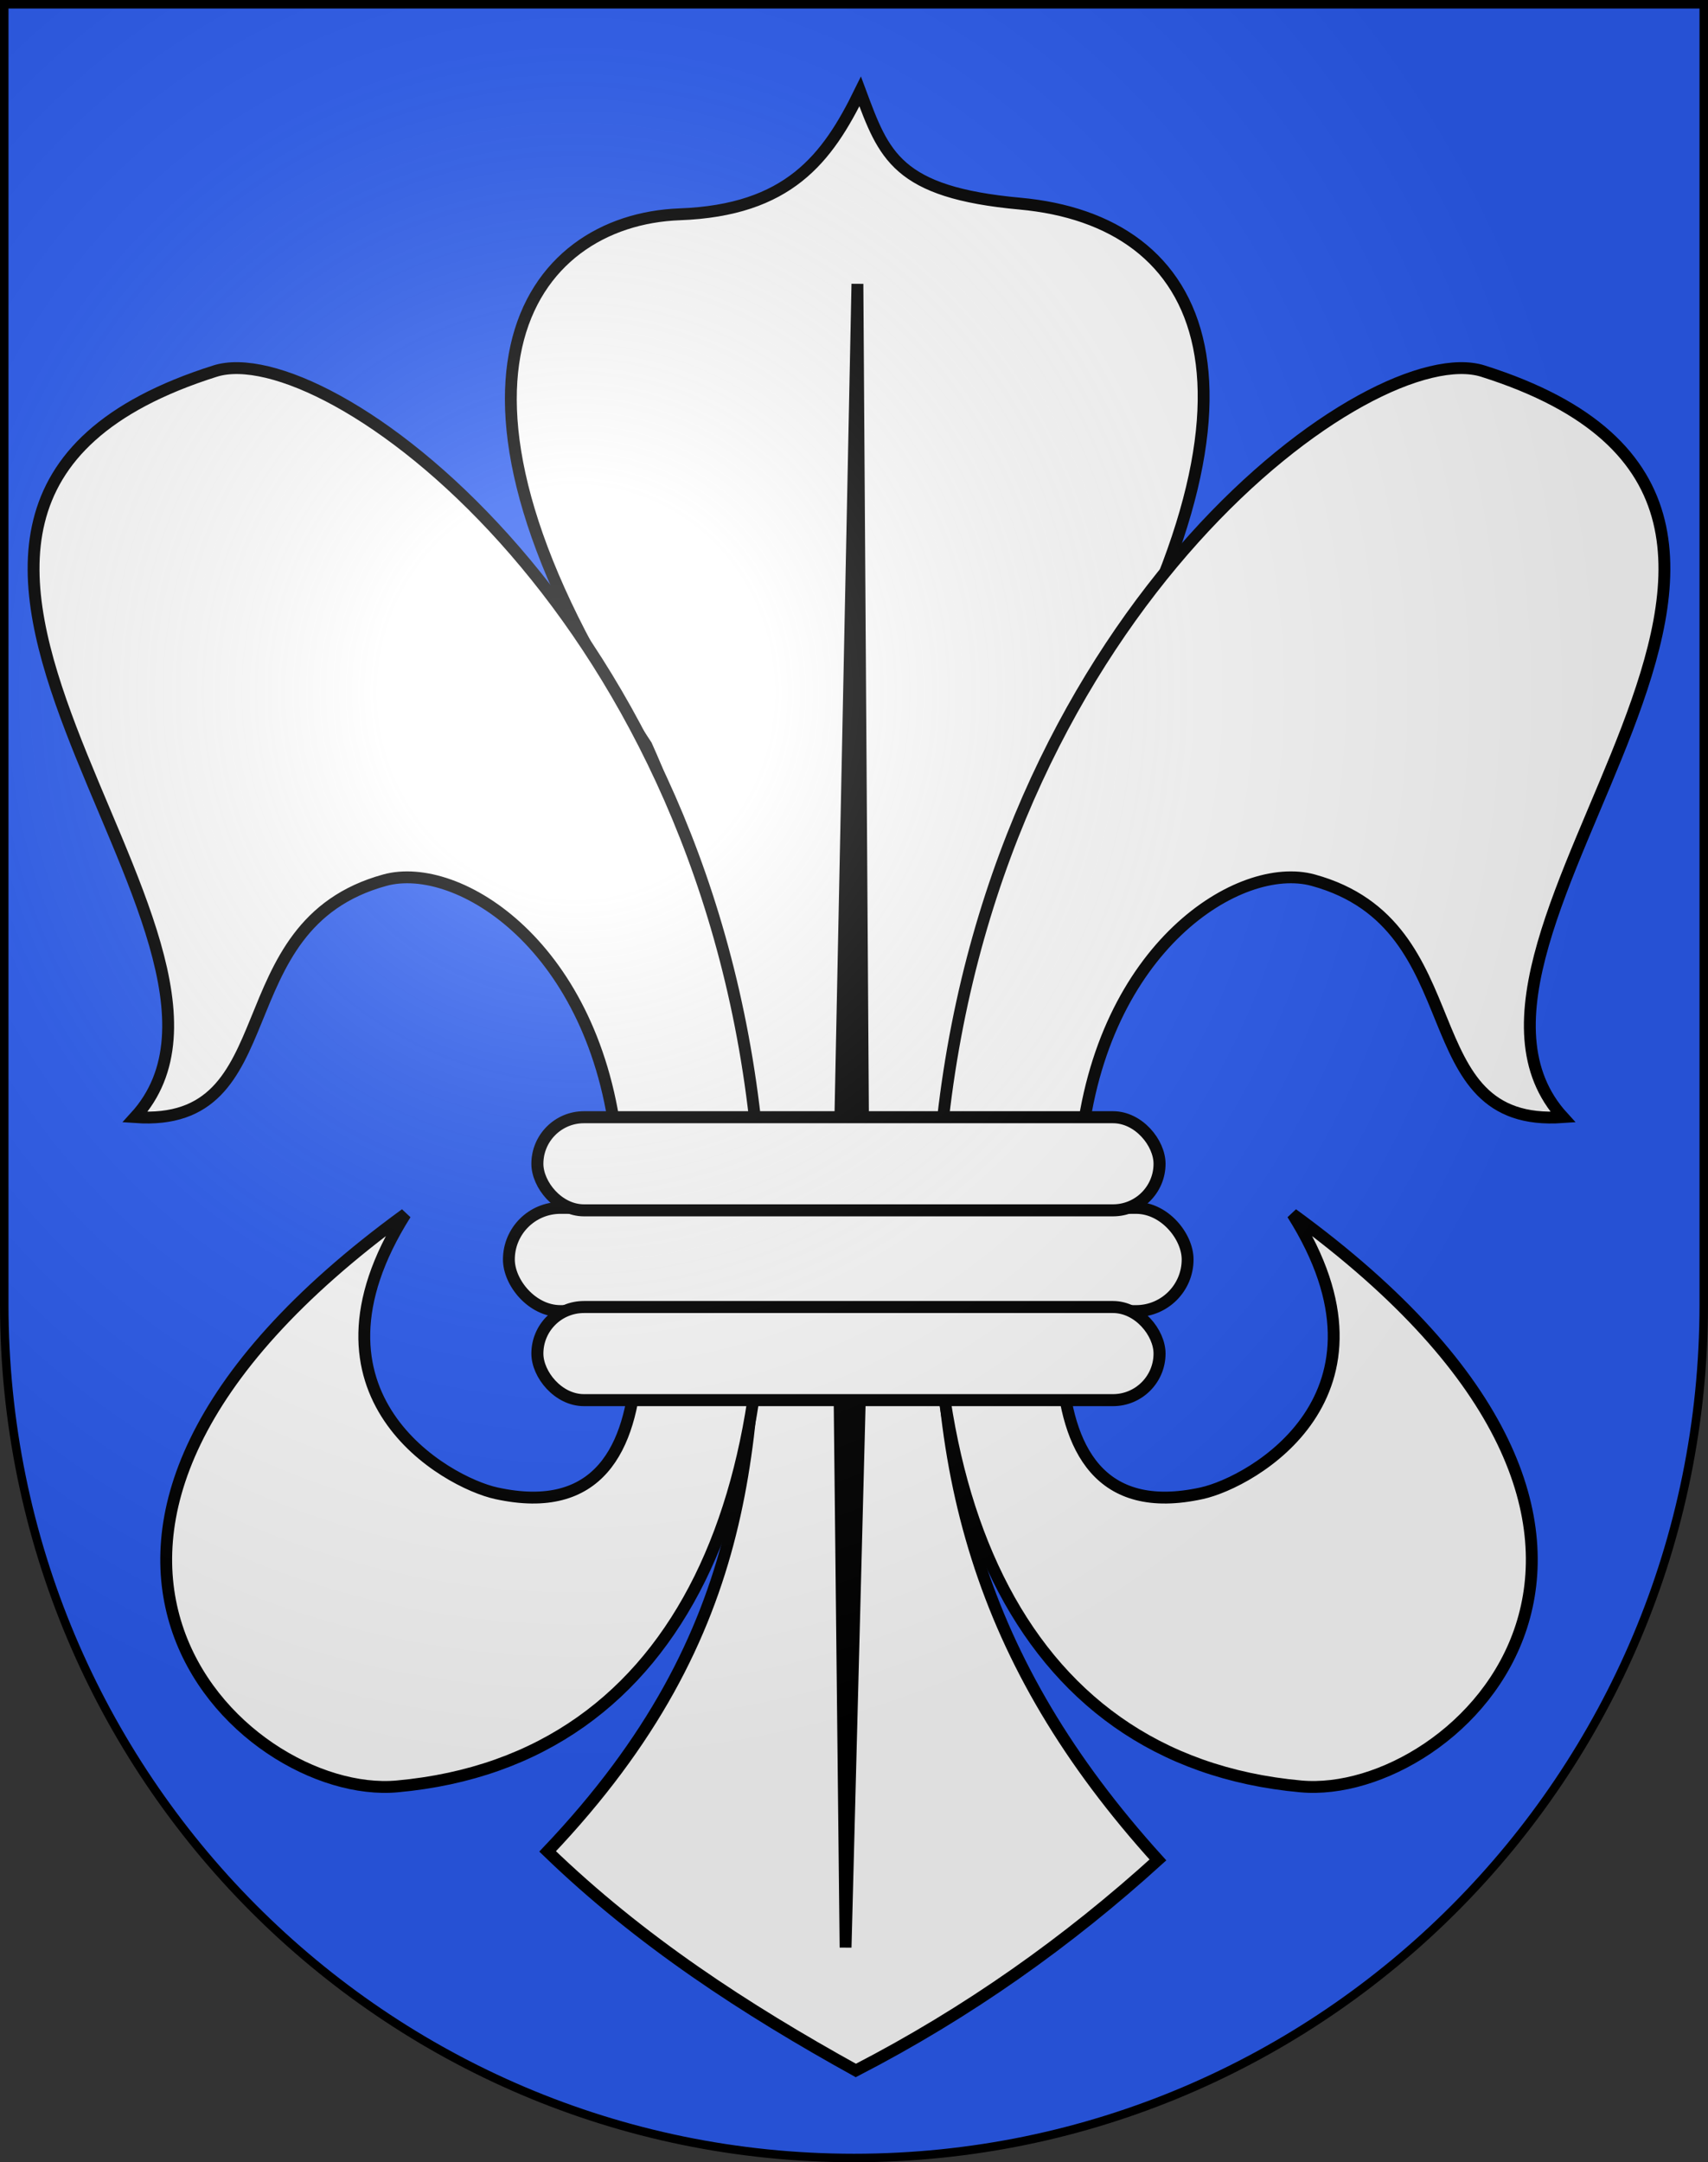 <?xml version="1.0" encoding="UTF-8" standalone="no"?>
<svg
   xmlns:dc="http://purl.org/dc/elements/1.1/"
   xmlns:cc="http://web.resource.org/cc/"
   xmlns:rdf="http://www.w3.org/1999/02/22-rdf-syntax-ns#"
   xmlns:svg="http://www.w3.org/2000/svg"
   xmlns="http://www.w3.org/2000/svg"
   xmlns:xlink="http://www.w3.org/1999/xlink"
   xmlns:sodipodi="http://sodipodi.sourceforge.net/DTD/sodipodi-0.dtd"
   xmlns:inkscape="http://www.inkscape.org/namespaces/inkscape"
   height="763"
   width="603"
   version="1.0"
   id="svg20"
   sodipodi:version="0.32"
   inkscape:version="0.44.1"
   sodipodi:docname="Zäziwil-coat of arms.svg"
   sodipodi:docbase="F:\Mis Documentos\Mis imágenes\Encyclopédie\Escudos de Suiza">
  <rect width="100%" height="100%" fill="#333333" stroke="none"/>
  <defs
     id="defs29">
    <linearGradient
       id="linearGradient2893">
      <stop
         style="stop-color:#ffffff;stop-opacity:0.314;"
         offset="0"
         id="stop2895" />
      <stop
         id="stop2897"
         offset="0.19"
         style="stop-color:#ffffff;stop-opacity:0.251;" />
      <stop
         style="stop-color:#6b6b6b;stop-opacity:0.125;"
         offset="0.6"
         id="stop2901" />
      <stop
         style="stop-color:#000000;stop-opacity:0.125;"
         offset="1"
         id="stop2899" />
    </linearGradient>
    <linearGradient
       id="linearGradient2955">
      <stop
         style="stop-color:white;stop-opacity:0;"
         offset="0"
         id="stop2965" />
      <stop
         style="stop-color:black;stop-opacity:0.646;"
         offset="1"
         id="stop2959" />
    </linearGradient>
    <radialGradient
       inkscape:collect="always"
       xlink:href="#linearGradient2893"
       id="radialGradient3236"
       gradientUnits="userSpaceOnUse"
       gradientTransform="matrix(1.215,1.531577e-24,1.464684e-23,1.267,-839.192,-490.489)"
       cx="858.042"
       cy="579.933"
       fx="858.042"
       fy="579.933"
       r="300" />
  </defs>
  <sodipodi:namedview
     inkscape:window-height="682"
     inkscape:window-width="1024"
     inkscape:pageshadow="2"
     inkscape:pageopacity="0.0"
     guidetolerance="10.0"
     gridtolerance="10.0"
     objecttolerance="10.0"
     borderopacity="1.0"
     bordercolor="#666666"
     pagecolor="#ffffff"
     id="base"
     inkscape:zoom="0.48301887"
     inkscape:cx="701.12997"
     inkscape:cy="308.00578"
     inkscape:window-x="-4"
     inkscape:window-y="-4"
     inkscape:current-layer="layer2"
     showgrid="true"
     showguides="true"
     inkscape:guide-bbox="true" />
  <desc
     id="desc22">Coat of Arms of Canton of Freiburg (Fribourg)</desc>
  <g
     inkscape:groupmode="layer"
     id="layer1"
     inkscape:label="Fond écu"
     sodipodi:insensitive="true">
    <path
       id="path1899"
       d="M 1.5,1.5 L 1.5,460.368 C 1.5,626.678 135.815,761.5 301.5,761.5 C 467.185,761.5 601.5,626.678 601.5,460.368 L 601.5,1.5 L 1.5,1.5 z "
       style="fill:#2b5df2;fill-opacity:1" />
  </g>
  <g
     inkscape:groupmode="layer"
     id="layer2"
     inkscape:label="Meubles"
     sodipodi:insensitive="true">
    <g
       id="g7269"
       transform="matrix(4.186,0,0,4.186,-2608.653,-2381.109)">
      <path
         sodipodi:nodetypes="ccccssscscc"
         id="path1921"
         d="M 687.314,671.418 C 686.684,689.974 687.151,706.201 669.372,724.898 C 677.193,732.459 686.088,738.232 695.366,743.366 C 704.871,738.463 713.289,732.472 720.843,725.618 C 705.66,708.853 701.426,692.44 702.686,671.294 C 703.824,652.178 708.836,640.63 714.081,631.826 C 732.198,601.416 724.828,587.417 709.215,585.994 C 698.796,585.045 697.738,581.922 695.732,576.536 C 692.963,582.197 689.692,586.552 680.515,586.893 C 667.754,587.366 657.461,601.161 677.698,631.668 C 682.486,642.28 685.45,655.933 687.314,671.418 z "
         style="fill:white;fill-opacity:1;fill-rule:evenodd;stroke:black;stroke-width:1px;stroke-linecap:butt;stroke-linejoin:miter;stroke-opacity:1" />
      <path
         style="fill:white;fill-opacity:1;fill-rule:evenodd;stroke:black;stroke-width:1px;stroke-linecap:butt;stroke-linejoin:miter;stroke-opacity:1"
         d="M 634.578,663 C 647.685,663.932 641.753,646.827 655.642,643.024 C 661.832,641.329 673.486,648.613 675.231,665.498 C 675.88,671.776 682.375,698.494 665.043,694.707 C 660.82,693.784 647.726,686.465 657.382,671.17 C 620.034,698.35 643.493,720.614 656.678,719.419 C 681.064,717.211 690.314,693.652 686.864,663.157 C 681.947,619.698 650.562,597.19 641.324,600.11 C 603.995,611.907 648.473,647.786 634.578,663 z "
         id="path3697"
         sodipodi:nodetypes="cssscsssc" />
      <path
         sodipodi:nodetypes="ccccc"
         id="path5475"
         d="M 694.5,733 L 693.851,673.341 L 695.5,592.758 L 696.04,673.705 L 694.5,733 z "
         style="fill:black;fill-opacity:1;fill-rule:evenodd;stroke:black;stroke-width:1px;stroke-linecap:butt;stroke-linejoin:miter;stroke-opacity:1" />
      <path
         sodipodi:nodetypes="cssscsssc"
         id="path2810"
         d="M 755,663 C 741.893,663.932 747.825,646.827 733.936,643.024 C 727.746,641.329 716.091,648.613 714.347,665.498 C 713.698,671.776 707.203,698.494 724.534,694.707 C 728.758,693.784 741.852,686.465 732.196,671.17 C 769.544,698.35 746.085,720.614 732.9,719.419 C 708.514,717.211 699.263,693.652 702.714,663.157 C 707.631,619.698 739.016,597.19 748.253,600.11 C 785.583,611.907 741.105,647.786 755,663 z "
         style="fill:white;fill-opacity:1;fill-rule:evenodd;stroke:black;stroke-width:1px;stroke-linecap:butt;stroke-linejoin:miter;stroke-opacity:1" />
      <rect
         ry="4.348"
         y="670.652"
         x="666.104"
         height="8.696"
         width="57.244"
         id="rect3699"
         style="opacity:1;fill:white;fill-opacity:1;fill-rule:evenodd;stroke:black;stroke-width:1;stroke-miterlimit:4;stroke-dasharray:none;stroke-opacity:1" />
      <rect
         ry="3.925"
         y="663.007"
         x="668.507"
         height="7.85"
         width="52.473"
         id="rect5471"
         style="opacity:1;fill:white;fill-opacity:1;fill-rule:evenodd;stroke:black;stroke-width:1.014;stroke-miterlimit:4;stroke-dasharray:none;stroke-opacity:1" />
      <rect
         style="opacity:1;fill:white;fill-opacity:1;fill-rule:evenodd;stroke:black;stroke-width:1.014;stroke-miterlimit:4;stroke-dasharray:none;stroke-opacity:1"
         id="rect5473"
         width="52.473"
         height="7.85"
         x="668.507"
         y="679.007"
         ry="3.925" />
    </g>
  </g>
  <g
     inkscape:groupmode="layer"
     id="layer3"
     inkscape:label="Reflet final"
     style="display:inline"
     sodipodi:insensitive="true">
    <path
       style="fill:url(#radialGradient3236);fill-opacity:1"
       d="M 1.5,1.5 L 1.5,460.368 C 1.5,626.679 135.815,761.5 301.5,761.5 C 467.185,761.5 601.5,626.679 601.5,460.368 L 601.5,1.5 L 1.5,1.5 z "
       id="path2346" />
  </g>
  <g
     inkscape:groupmode="layer"
     id="layer4"
     inkscape:label="Contour final"
     style="display:inline"
     sodipodi:insensitive="true">
    <path
       style="fill:none;fill-opacity:1;stroke:#000000;stroke-width:3;stroke-miterlimit:4;stroke-dasharray:none;stroke-opacity:1"
       d="M 1.5,1.5 L 1.5,460.368 C 1.5,626.679 135.815,761.5 301.5,761.5 C 467.185,761.5 601.5,626.679 601.5,460.368 L 601.5,1.5 L 1.5,1.5 z "
       id="path3239" />
  </g>
</svg>
